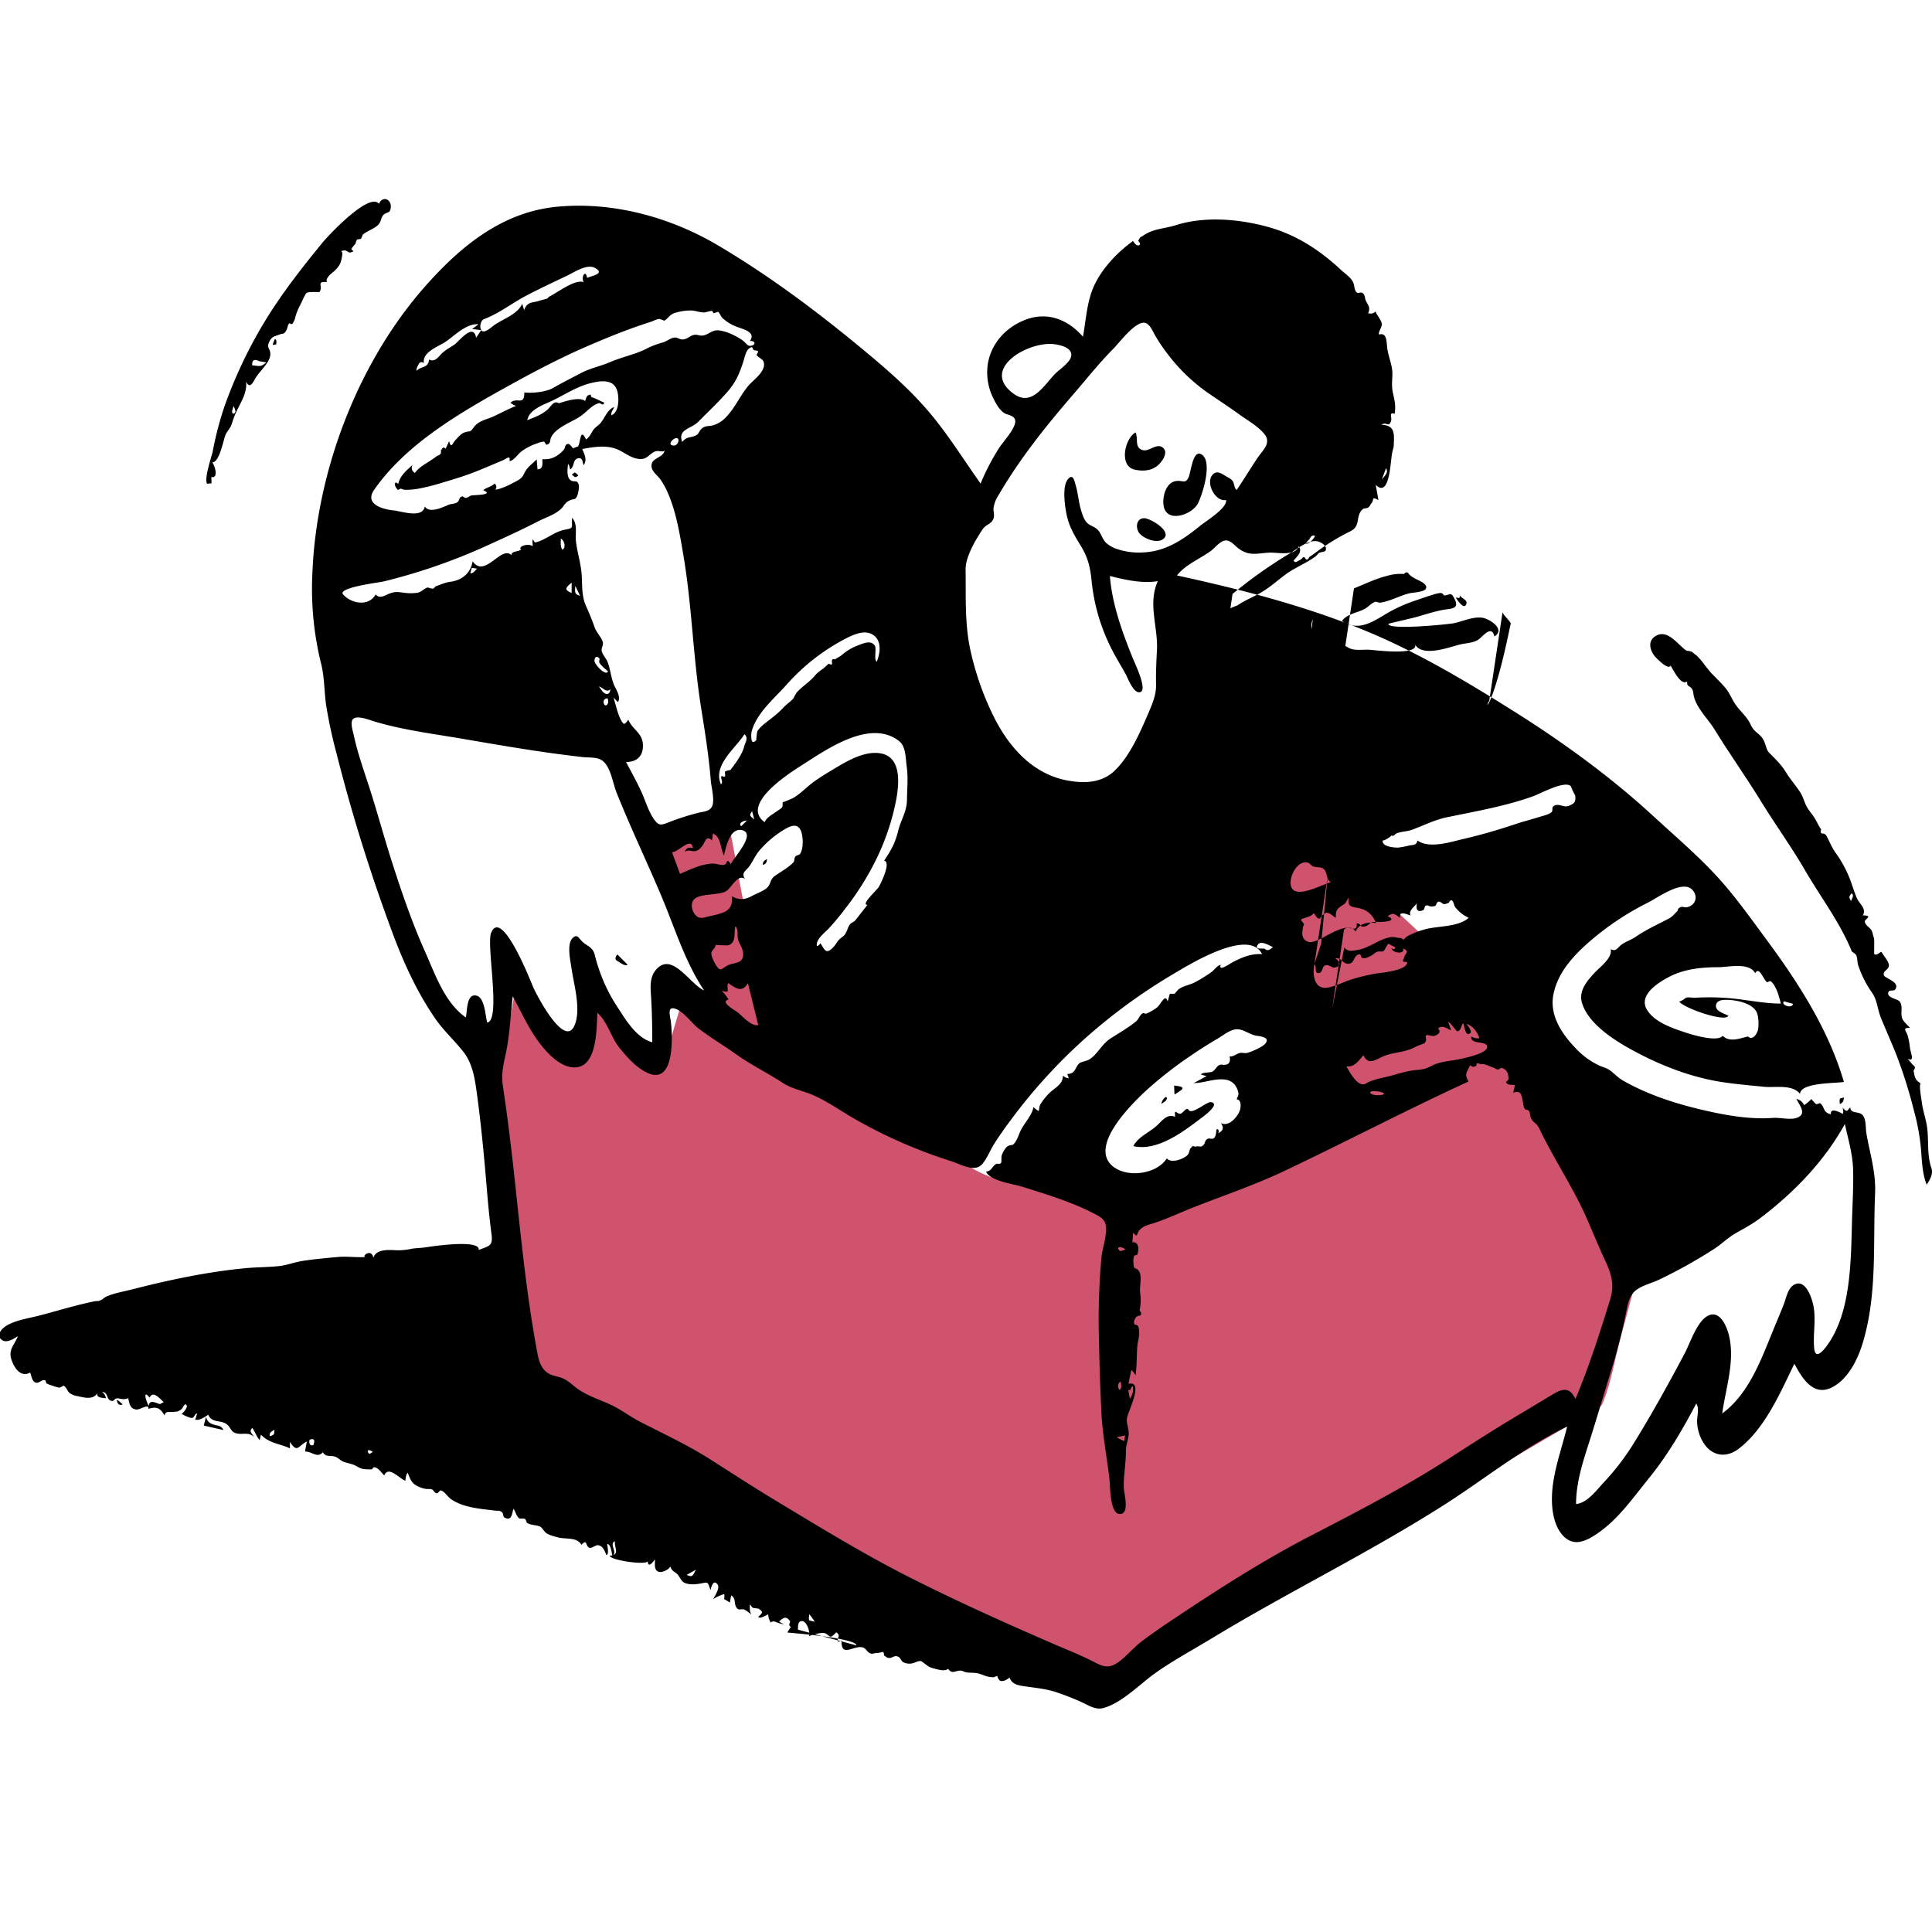 <svg id="Capa_1" data-name="Capa 1" xmlns="http://www.w3.org/2000/svg" viewBox="0 0 1000 1000"><title>Mesa de trabajo 3</title><path d="M254.48,541.56,271.57,669.7l4.6,34.5c.58,4.35,0,12.93,2.24,16.83.78,1.38,2.84,2,4.35,2.84l15.59,8.37L430.22,803l126.57,68c4.36,2.35,11.42,8.46,16.14,6.85,4.48-1.53,9.05-5.31,13.12-7.69l23.42-13.73L751.2,773.36l58.47-34.27,16-9.37c2.79-1.64,3.16-1.58,4.25-4.35,4.11-10.38,6-22.26,8.91-33l9.6-35.58c1.43-5.29.76-6-1.57-11.09l-13.81-30.33L802.38,548c-4.14-9.08-14.1-15.47-21.27-22.14L669.8,422.25l-8.49-7.9c-.46,15.83-3.59,32.83,1,48.12l22.57,75.25,10.91,36.37c.68,2.25,4.79,11.18,3.69,13.17-.6,1.09-5.8,2.2-6.93,2.63l-14.5,5.52-40.42,15.38-36.35,13.83c-4.11,1.56-8.94,4.46-13.28,4.21-3.88-.21-8.29-2.13-12-3.1l-19.81-5.1-38.92-10c-14.6-3.76-26.92-14.8-39.41-23l-64.36-42.15c-4.91-3.21-4.93-5.05-6.89-10.92L393.37,495c-2.35-7-5.24-14.12-7-21.33-2.93-11.91-4.67-24.23-7-36.27l-2.1-10.9-27,10.94c-1.3.53-7.64,2.11-8.21,3.4-.36.82,1.53,4.54,1.8,5.33l22.35,66.2,7,20.82-16.8-26.4-13.2,44.4-31.2-36-10.8,36-33.6-44.4-4,23.17c-.4,2.33-.32,9-1.87,10.87C260.54,542.32,256.86,541.56,254.48,541.56Z" fill="#cf536d"/><path d="M970.54,617.73c.48-11-2.69-20.62-4.52-31.22-.45-2.63,0-7.22-2-9.39s-6.17-.38-6.34-4c-1.88,2.2-1.69,2.66-4,.13a5.22,5.22,0,0,1,.18,3.31c-1.43-.82-6.64-3.55-6.2.19-4.28-1-3-3.63-5.48-5.67-.35-.29-1.75.74-2.29.3a15.17,15.17,0,0,1-2.3-2.54,22.58,22.58,0,0,1-3.77,3.19,5.76,5.76,0,0,0-4-3.22c1.64,3.43,5.68,7.86.13,9.81-3.31,1.16-8.73-.27-12.24,0-13,1-27.23-1.83-39.8-4.93-12.91-3.18-26-7.67-37.57-14.23-2.47-1.4-4-3-6.16-4.79s-3.58-1.95-6.07-3a38.89,38.89,0,0,1-12-8.53c-7.34-7.46-14.15-17.22-12.11-28.15s9.53-19.4,17.54-26.57a144.26,144.26,0,0,1,31.48-21.25c5.06-2.54,18-12.12,23-6.52,3.2,3.58,1.4,8.15-3,8.94-1.08.2-2.21-.52-3.3,0-1.57.72-1,1.56-1.67,2.16-1.13,1-2.32,2.65-4,3.55-5.88,3.13-11.56,5.61-17.17,9.43-2.59,1.76-5.09,2.52-7.37,4.05s-2.79,4.05-5.84,2.49c1.09,4.44-5.44,9.2-8,11.92-4,4.21-8.71,9.59-6.86,15.82,3.62,12.2,20,21.46,30.44,26.83,13.07,6.69,27.47,12,42,14.22,7.23,1.1,14.71,1.77,22,2.47,5.67.54,14.38-1.44,18.46,3.67.13-6,18.73-5.43,22.69-6.19-7.94-27.15-23.53-51.28-40.19-73.82-8.18-11.07-16.22-22.45-25.54-32.59-10.21-11.11-21.87-21-33-31.26-21.73-20-46.31-37.93-71.33-53.69s-50.8-31.2-78.14-42.41c-31.22-12.8-64.09-21.22-97-28.39,4.46-5.69,11.72-8.47,17.44-12.63,2-1.46,4.7-4.95,7.3-5.43,2.82-.52,5,2.51,7,4,5.75,4.36,9.73,2.51,16.32,2.25,3.94-.16,13.28,2,14.94-3.3,2.21,2.95-1,5.31-2.64,7.46,1.2,1.67,2.16-.06,3.34-.32l1.09-.9c.59-.85,1.11-.86,1.58,0,.71,1.06,1.42.82,2.13-.7l.58-.37a23.39,23.39,0,0,0,2.47-1.74A115.22,115.22,0,0,1,698.92,275c5.55-2.65,2.57-7.71,6.23-11.28.82-.81,2.22-.41,3.1-1.09s1-1.44,1.63-2.16c1.52-1.73-.29-3.75,3.59-1.62-.46-2.63-.93-5.25-1.4-7.88,7.61,7.38,7.58-13.85,8.62-17-.14.41.68-2.8.68-2.77.22-6.38,1.09-11-6.37-11.36,2.83-1.78,3.69,1.69,5-1.9.66-1.8-1.38-4.9,1.87-3.74.68-3.82,0-6.92-.85-10.64s-.36-6.34-.32-10.15c0-4.31-2-8.65-2.62-12.9-.51-3.33,0-8.58-4.29-7.36-.6-1,1.52-3.86,1.44-5.3-.14-2.24-2.57-4.51-3.25-6.66a3.57,3.57,0,0,1-3.82.92c1.29-2.92.08-3.9-1.16-6.41-.71-1.44-.28-3-1.79-4.07-.87-.59-2.36.41-3-.29-1.46-1.49-.92-3.46-1.93-5.42-1.26-2.46-4.14-4.34-6.13-6.18-11.16-10.38-23.28-18.31-38.13-22.36s-32.44-5.56-47.37-.84c-6,1.89-11.26,1.69-16.63,5.21-1.74,1.15-1.93.84-2.81,2.75-.21.44,1.65,1.62.51,2.35s-2.59-.82-3.22-2.15c-7.77,5.63-15.05,13.12-19.48,21.72s-4.8,18.58-6.48,27.86c-7.74-8.85-18.22-13.09-29.6-8.84-9.93,3.71-17.62,11.86-19.56,22.41a29.7,29.7,0,0,0,3,18.75c1.26,2.51,2.79,5.29,5.12,7,1.83,1.33,5,1.14,5.85,3.55,1.32,3.69-6.34,11.65-8.33,14.88a120.63,120.63,0,0,0-9.48,18.26c-9.12-12.89-17.85-27-28.23-38.84-9.78-11.21-21.45-21.27-32.9-30.75-23.75-19.67-48.45-38.15-75-53.82-24.74-14.6-54.63-22.7-83.46-19.83-28.18,2.79-49.75,20.61-67.9,41.17-34.9,39.51-56.27,95.83-58.36,148.43a161.8,161.8,0,0,0,4.48,46.73c1.85,7.29,1.58,14.47,2.67,21.86a253.85,253.85,0,0,0,5.36,24.82,892.65,892.65,0,0,0,28.77,92.29c5.77,15.64,12.76,30.93,22.21,44.73,4.36,6.37,10,11.36,14.72,17.41,4.55,5.87,5.76,13.07,6.76,20.27,2.4,17.27,4,34.61,5.44,52,.61,7.36,1.33,14.66,2.3,22,.85,6.38-1.28,6.06-6.64,8.23,1.08-5.73-24.53-1.83-27-1.44-2.63.42-5.42.43-7.49.77a35.77,35.77,0,0,1-7.25.84c-3.93-.11-11.27-1.11-12.77,3.9-1-5.81-7.84.54-2.8-.54-5.17.58-10.45-.38-15.68.11-6,.55-12.05,1.08-18,2-4.14.62-8.1,2.22-12.25,2.68-5.32.6-10.87.54-16.23,1-19.8,1.74-40.32,6.06-59.56,11-4.36,1.12-9.37,1.92-13.53,3.72-1.11.48-2.12,1.55-3.19,2-1.79.7-1.54.22-3.13.54-9.53,1.9-19.36,5-28.88,7.45-5.29,1.36-13.88,2.58-18.19,6.27-1.93,1.65-3.62,4.58-.53,6.45,2.48,1.5,6-.89,8-2.18-1.79,4.64-5.15,7-3.33,12.25,1.43,4.18,4.67,9.33,9.65,6.63.67,1.55.94,4.64,2.9,5.21,1.77.51,3.05-1.73,4.78-1.2.61.19.38,1.36.94,1.67a19.12,19.12,0,0,0,3,1.12,17.89,17.89,0,0,0,3.44,1c.62,0,2.09-1,2.08-1,1.44.22,2.2,3,3.23,3.74a9.05,9.05,0,0,0,4.12,1.64c3.48.77,8,2.09,10.26-1.47-.52,2.55,2.94,2.3,4.46,2.62a4.64,4.64,0,0,0-2-3.31c3.41.23,2,3.62,4.55,4.52,1.8.64,1.6-1,3-1.16,1.81-.24,3.19,1.08,6-.14.61,2.73.84,5.48,4.18,5.88,2,.24,6.55-3.31,6.29-.35,4.39-1.29,6.06-.42,8.35,3.45.39-2.38,2.26-1.69,4-1.83,2.73-.24,2.8,0,4.92-1.56.19-.14,1.85-4,2.59-1.58.33,1.06-1.87,3.55-2.68,4.19,1,.51,4.32,2.3,5.6,2,1.1-.29,1.1-2.17,2.43-2.27-.33,1.09-.65,2.17-1,3.25,2.58.38,4.73-1.35,6.77-2.61,1.93,4.9,7.48,2.14,10.49,5.83,1.6,2,1.67,3.44,4.71,3.95s5.82-.84,8.47,1.72c-.84-1.59-2.93-2.91-.85-4.62,1.41,2,2.14,4.41,3.76,6.28l.68-2.84c4.24,4.53,9.58,4.57,15,7.09v-3.32c3.9,5.93,4.1,2.18,8.75-.25-.32,1.75-.63,3.49-.95,5.24,3.35-.25,6.47,3.71,9.22.34,1.66,2.78,3.67,1.42,6.38,2.3,1.55.5,2.7,2,4.21,2.57,2.25.83,2.92.79,5.05,1.51,1.88.64,3,1.88,5.32,2.28a19.73,19.73,0,0,0,4.39.17c.57,0,.39-1.3,1.65-1,1.95.46,3.4,2.91,4.8,4.17,2.12-5.31,8,1.8,10.89,2.74.27-1.36.22-3,1.21-4.11,1.16,2.53,1.6,4.66,4,6.29a15.27,15.27,0,0,0,5,2c1,.22,2.85,0,3.49.27,1.08.53,1.48,1.95,2.58,2.09.64.07,1.6-1.62,2.08-1.49,2.21.6,3.43,3.29,5.66,4.74,6.64,4.31,15,4.73,22.38,5.68,1.86.23,2.13-.27,3.63.82.81.58.44,2.35,1.43,2.84,3.73,1.87,3.73-2.11,4.51-4.59,1.23,1.63,1.45,3.77,3.13,5.07a25.43,25.43,0,0,1,2.76.06,4.37,4.37,0,0,1,1,2.05c2.23,1.51,4.76,1,7.07,2.11.75.37,2.09,2.62,3,3.26,1.67,1.16,4.25,1.77,6.15,2.27,4,1.06,9.72-.34,12.1,3.83,3.16-3.38,1.93.66,4.08,1.5,1.26.5,3.16-1.49,4.57-1.29,2.52.36,3.43,3.09,4.24,5.08,1.54-.34.48-4.7.44-5.65,1.91-.23,2.34,4.81,2.67,5.91,3-1.45-1.94-6,1.31-7.42-.3,3.85,2.77,7-2.72,7.58.76,2.32,18.45,4.89,19.68,2.85.27,3.78,2.82.25,3.76-1,.1,2.21-.65,5.35,1.83,6.37,1.68.7,5.48-1.1,6.14-2.75.76,2.52,2,2.44,3.6,4,1.08,1.1,1.79,3,2.92,3.93,2.08,1.69,6,1.43,8.39,1.05,4.75-.74,4.19-1.65,5.89,3.29.38-1.87,1.58-5.79,3.67-2.88,1.33,1.85-1.5,5.94-2.32,7.56a21.41,21.41,0,0,1,5.73-2.63,5.44,5.44,0,0,1-.08,2.6c.06-.12,2.28,1.37,3.11,1.78-.2-.1.65-3.81.62-3.69,2.94,1.81.9,5.27,3.5,7.06.67.46,2.24-.08,3.05.2,1.42.49,2.64,1.81,3.89,2.59-1-1.35-.85-3.6-.79-5.15.64.35,1.1,1.67,1.74,1.77l2.76.37c2.63,1.84,2.09,2.07-.17,4.28.81,1.27,4.18-.93,5.09-1.3.19.5.24,2.3.6,2.62l.65,1.6a2.61,2.61,0,0,1,2.17-.51c.48.17,4.29,1.72,4.54,1.19a6.85,6.85,0,0,1-2.26-1.24c2.2-2,3.64-3,5.67-.17.25.36-.63,1.65-.37,2.12,1,1.74,2.95,3.13,4.3,4.55.56-2-.74-6.87,2.36-6.69,2.48.14,4.36,6.14,3.5,8,1-1.07,6.86-2.14,8-1.81,3.14.95,2.26,3.85,6.11-.4,2.64,1.82.32,2.51.79,4.72a2.34,2.34,0,0,0,2-.51c-.47,9.4,6.47,2.21,11,3.65,1.77.56,2.22,2.57,4.12,3.16,1,.31,2.12-.42,3.1-.25.78-.11,1.56-.25,2.33-.41q1.47-.74,1.38,1.65c1.57.81,1,1.13,2.82,1.29,1.18.1,2.27-1.13,3.62-.92,2.33.36,2,2.15,3.5,3.08a6.85,6.85,0,0,0,4.5.65c.83-.08,3.19-1.16,3.47-1.17,1.76,0,.81-.39,2.92,1.12,1.65,1.18,2.34,1.94,4.35,2.48,2.32.62,6.43,2,8,.31,2.11,3.15,3.76.84,6.53,1,1.42.11,1.65.66,2.91.89,2,.35,4.61,0,6.79.74,3.44,1.11,3.82,1.66,7.34,1.81l1.9-.74a4.23,4.23,0,0,0,1.49,2.59c2,.41,3.26-.58,4.88-1.67,1.2,3.76,5.12,4.09,8.47,4.58,5.41.8,10.58,1.24,15.79,3,4.4,1.5,8.82,3.19,13,5.11,3.73,1.69,7.25,4.22,11.46,3,9.56-2.69,18.82-12.49,26.81-18.13,9.47-6.67,19.68-12.16,29.57-18.16,39.39-23.87,81-44.07,119.84-68.83,21.2-13.52,40.87-29.59,63.64-40.52-3.24,13.39-8.76,27-7.76,41,.4,5.65,2.07,12.33,6.45,16.27,5.42,4.88,11.45,1.78,16.63-1.71,11.11-7.47,18.51-18.36,26.82-28.59,9.83-12.1,17.46-25.1,24.68-38.9,1.72,2.43.41,6.5.43,9.19a21.64,21.64,0,0,0,2.56,9.81c4.11,7.91,11.93,9.83,19,4.41,13.61-10.43,21.51-29,28.8-44,4.15,7.73,10.06,17.47,20,11.95,8.24-4.56,13.08-14.75,15.6-23.38C971.74,669.2,969.41,643.55,970.54,617.73Zm-47.17-99.46,4.68,1.32C927.63,522.33,921.47,520.16,923.37,518.27Zm-33.88-17.65c5.09,0,15.93-2.69,19,3.13,2-4,4.34,3.46,6.11,4.65.19.13,1.46-.84,2-.48a8.49,8.49,0,0,1,2.17,2.88c1.54,2.63,2.2,5.75,3,8.65-8.89,0-18-2.07-26.89-2.82a124.61,124.61,0,0,0-17.39-.2c-1.16.06-3.46-.32-4.45-.1s-2.84,2.28-3.95,1.95c1.73,3.24,23.84,11.08,25.53,7.5-2-1.21-6.44-2.14-6.44-5.07,0-3.27,4.17-3.27,6.37-3.17,4.83.21,12.91,1.82,14.89,6.83.84,2.15,1.1,7.57.17,9.65-.6,1.34-1.62,3-3.23,3.22-.66.11-1.61-.77-1.71-.75-3.32.71-9.44,3.36-13-.38-2.6,3.37-15.14-.32-19-1.59-6.72-2.22-16-5.27-20-11.54-5-7.63,5.14-14.08,10.94-17.19C871.57,501.55,880.63,500.62,889.49,500.62ZM717.42,242.3c1.41,2.65-.71,3.77-2.23,6C716.08,245.9,716.69,244.25,717.42,242.3ZM677.83,279q1.18-2.5,2.79-1.59C678.94,281.3,673.24,283.42,677.83,279Zm-595,447.75c-2.29-.5-5.34-2.74-5.87,1-.38-.87-2.33-5-1.49-5.91.43-.5,2.09,1.8,1.92,1.57,2-4,5.45.84,7.38,2.28Zm56.81,16.65c-.43-2,1.07-2.48,2.43-3.39C141.91,742.67,141.91,742.67,139.62,743.38ZM162.2,748c-1.66.43-2.32-.5-2-2.77Q163.67,743.88,162.2,748Zm29.24,4.48c-1.22,0-2.16-3.43,1.54-1ZM793.52,412.15c3.74-1.34,16.33-8.33,19.54-5.22a32.66,32.66,0,0,0,2.28,4.8c.23,2.85.16,4-3.35,5.36-2.51,1-4.69-1.1-7-.28-2.48.91-.75,2.51-2,3.63s-4.1,1.76-5.84,2.3c-4.27,1.32-8.56,2.42-12.8,3.84-8.64,2.88-17.78,5.57-26.65,7.61-6.63,1.52-17.88,5.31-24,.84-.59,2.54-2,2.19-4.08,2.57a55.41,55.41,0,0,1-5.86,1.11c-2.35.07-8.88-.54-8-3.84-.25.91,5.07-2.2,4.15-2.39,2.26.48,1.53-.66,3.38-1.3,2.43-.82,4.95-.78,7.43-1.66,6.23-2.2,11.45-5.07,18-6.45C763.83,419.91,779,417.36,793.52,412.15ZM707,560.83c-4.08,2.51-8.63-6.33-10.13-8.88,4.27.55,6.36-3,8.87-5.74,2.4,5.25,6,2.47,9.85.72,4.51-2.06,9.45-2.08,14.07-3.73,1.44-.52,2.77-1.29,4.17-1.88,1.14-.43,2.27-.86,3.39-1.31a2.59,2.59,0,0,0,.85-2.65c-.38-.89-.12-1.45.77-1.68a13.4,13.4,0,0,0,3.26.55c1.78-.35,4.34-2,2.19-3.84,2.3-2.09,4.61,0,6.82.91l-1.57-4.51c1.09.47,4.36,5,4.69,5,2.11-.15,1.89-3,3.1-4.13.7.87.9,7.3,3.66,5.13,1.17-.92-1.36-4.08-2-4.8,3.15.71,5.9,4.47,6.75,7.38a5.82,5.82,0,0,1-4.14-.9c-.82,4.06,6.7,2.42,7.92,4.54,2.38,4.15-13.12,7-15.14,7.42-4,.77-8.81,1.06-12.52,2.85-3.55,1.72-4.39,2.21-8.54,2.53-4.73.36-9.35,1.93-13.93,3.14C715.43,558,710.52,558.66,707,560.83Zm8.73,5.77c-1,.39-6.42.61-6.46-1.17C709.24,563.86,718.77,565.44,715.73,566.6Zm-42.25-90.76c1.95-1,5.11-1.18,6.44-3.19.66.46,1.91,3.24,3.1,2.81.55-.2,1.12-1.7,1.08-1.7,1.06,0,1.27-1.46,2.89-1.3s3.14,1.93,4.46,2.59c-.22-4.42.91-4.84,4.49-7.21.79-.51,1.45-2.46,2.17-3.25-.69,4.64,1.06,4.67,4.76,5.36,4.65.88,7.54,3.37,9.4,7.86-4-.77-9.06.16-10.62,4.41-3.16-5.77-14.64,2.19-18.36,3.82-2.75,1.21-6,2.84-8.27,0-1.63-2-.69-4.38-.66-6.14,0-.56.58-.59.53-1.42C674.82,477.45,673.45,477,673.48,475.84Zm-5.24-17.07c-1.32-4.39,2.92-13.46,8.45-12.33,1.36.28,1.69,1.4,2.75,1.9,1.47.7,3.86.33,5.14,1.06,2.85,1.61,1.41,5.74,4.28,7.23C684.34,457.73,670.34,465.76,668.24,458.77Zm19-5.5-3.41,35.1-3.49,10.71c1.38,1.17-.28,5,2.4,4.56,1.9-.29,1.52-3.24,3-3.87,2-.82,3.15,1.13,5,1,3.44-.34,3.24-3.34.34-4.66,3-.79,4,2.77,6.65,2.74,3.52,0,2.68-4.18,5.66-4.87,1.3-.29.87,1.6,1.71,1.84,1.68.47,2.84-.34,4.33-1,1.33-.64,2.28-1.87,3.73-2.29.66-.19,2.34.16,2.83-.19,1-.72,1.85-3.49,2.81-3.86a20.62,20.62,0,0,0,3.41,1.81c-.27,1.17-.92,1.31-1.92.41,0,2.65,7.35,3.48,5.84.2,4,1.65,1,2.5.62,4.8-.16.92-.69.9-.54,1.87.08.45,2.16.06,2.14.68-.18,4-12.77,5.16-15.15,5.51a92.15,92.15,0,0,0-14.37,3.43c-3.54,1.11-9.65,4.3-13.42,4.1C680,510.91,679.3,503.83,680.36,499.08Zm8.37,28.17c1.78-3.54,7.17,2.48,6.6-3.55,2.93.26,1.1,2.49,4.61,1.51,1.32-.37,2.21-1.83,3.81-2.16.43-.09,2.27.05,2.91,0,2.11-.07,10.39-.3,4.69-3.07,3.19-2.11,3.58-1,6.46.89-.74-4,3.49-1.73,5.46-1.23-1.4-2.27,2.08-4.7,3.22-6.23-.41,2.37-.19,5,3.23,3.5.86-.37.67-2.05,1.34-2.32,1.25-.5,1.94.41,2.38.36a6.68,6.68,0,0,0,2.29-.15c1.19-.45.62-2.06,2.13-2.3,1-.15,1.71,1.3,2.92,1.31.62,0,1.65-.62,2.12-.59.08,0,.67-1.41,1.4-1.45,1.05-.05,1.49,2.79,1.87,3.34a18.14,18.14,0,0,0,7.16,5.74c-5.14,4.72-15.51,4.22-22,5.8a45.63,45.63,0,0,0-9.69,3.71,8,8,0,0,0-2,1.85l-1.36-.9c-1.75.1-3.41-.76-5.39-.43-6.11,1-10.89,5.6-17.09,6.62-2.79.46-5.08,1.1-6.89-1.32C687.33,534.1,687.6,529.5,688.73,527.25Zm82.11-164.58c.42,1.8,5.29,5.64,4.08,6.52C773,366.59,767.7,367.77,770.84,362.67Zm-22.35-7.32.43-1.5c0,1.53,3.68,2.19,3.26,4.18-.94,4.4-5.16-2.22-5.53-2.94Zm-54.56-5c5.61-2.23,11.08-4.94,17-6.44a24.92,24.92,0,0,1,9-1,1.33,1.33,0,0,1,2-.6,6.66,6.66,0,0,0,2.65,2.37c1.67,1.28,7.82,3,6.59,5.79-.81,1.88-7,2-8.67,2.46-5.1,1.27-9.86,4.13-15.12,4.83a8.59,8.59,0,0,1-2.12-.53c-2.05.45-3.75,2.58-5.52,3.6-3.79,2.19-9.24,2.56-12,6.35,8.82,6,16.47.05,24.22-4.46a80,80,0,0,1,14.71-6.39c2.65-.91,5.32-1.85,8-2.64a17.81,17.81,0,0,1,3.43-.88,1.94,1.94,0,0,1,2.35,1.2c3.25-.11,3.53-2.15,5.48,1.65,2.76,5.36-1.46,5.09-5.43,5.75-5.49.91-11.09,3-16.51,4.33-1.24.31-12.2,2.85-12.22,2.94-.49,3.46,31,.26,33.66-.26,4.76-.92,9.87-3.52,14.8-2.89,3.79.48,12.42,6,6.38,9.73-1.19-5.7-5.27-1-7.41.93-2.83,2.56-6.9,2.31-10.8,3.31-5.32,1.37-19,6.5-22.74,0,1.2,5.73-20.54,2.82-23.53,2.63s-6.67.43-9.48-.4c-1.84-.54-2.86-1.73-4.59-2a3.21,3.21,0,0,1-1.52.93,9.47,9.47,0,0,1-2.37-1.69c-5.82-2.68-14.83-4.15-11.59-12.67C675.64,358.28,686.54,353.33,693.93,350.38Zm-62.85,2.89a243.68,243.68,0,0,1,29.82-21.11c3.75-2.24,9.05-6.76,13.71-6.2,1.95.24,6,2.48,4.52,5-.27.46-2.45.65-3.12,1s-1.36,1.43-2.07,1.94c-4.89,3.6-10.77,5.8-15.69,9.48-4,3-7.8,6.4-12.15,9-4.16,2.49-8.52,4.06-12.48,6.81.08-.05-5.15,1.83-4.12,2.17C624.91,359.77,629.76,354.35,631.08,353.27Zm36.15,81.12c0,2.46-4.48,1.85-5.42,1-1.54-1.37-1.6-5.48-2.17-7.35C662.25,428.71,667.23,431.11,667.23,434.39ZM632.61,551.08c-2.67-.34-3.08,2.48-5.07,3.58-1.29.7-5.2.17-5.93,1.53l2.89.83-6.63,3.58c5.32,0,10.85-2.54,16.13-1.8a7.35,7.35,0,0,1,5.27,2.89,9.36,9.36,0,0,1,1.73,4.22c.15,1.46-1,2.47-.79,3.16,2.38.07,2.1,4,1.57,5.56-1.16,3.45-5.76,8.85-9.88,6.66,1.72,2.45,1.28,3.85-1.27,5.27.23-.81.4-2.23-.9-2.09-.34,1.36-.21,3.51-1.31,4.53s-2.35-.19-3.54.55c-1.4.89-1,2.27-2.08,3.23-1.47,1.26-1.67.36-3.42.61-2.65.38-1-1.27-3.08.87-.73.74-.61,2.67-1.8,3.75-2.28,2.08-8.37,4.24-10.56,1.58-5.25,8.33-21,10.33-28.35,3.75-11.7-10.49,10.12-31.82,17.32-38.58a204.64,204.64,0,0,1,23.38-18.31c4.61-3.21,9.35-6.13,14.19-9,3-1.77,6.73-5,10.39-4.69,3.29.28,6.1,2.83,9.56,3.34,2.51.36,7.37,1,4.21,4.36-1.47,1.59-7.28,4.15-9.25,4.54-1.16.23-2.39-.21-3.54,0-1.94.4-3.28,2-5.4,1.83C637.12,550,635.9,551.5,632.61,551.08Zm-48.7,168.34c1.9.71,1-1.57,2.4-1.89a7.84,7.84,0,0,1-1.48,6.36C584.7,723.43,584,719.45,583.91,719.42Zm-1.57,23.52c-.16,1-.32,2-.49,3L578,744Zm-2.25-27.89c.2,1.85.76,3.08-.56,4.43C578.42,718.1,578.27,716.17,580.09,715.05Zm.16-67.52c-1.53.19-3.14-4,2.4-.86Zm74.42-156.4c-.61-.55-5.62.8-3.64-2.16,1.65-2.46,6.22.63,7.87,1.26C657.54,491.17,656.35,492.64,654.67,491.13Zm-130-287.32c-17.87-12.93,8.1-27.61,21.32-25.61,3.1.46,8.8,1.75,8.51,5.79-.24,3.31-5.75,7-7.87,9C540.58,198.85,534.43,210.88,524.66,203.81Zm-24.87,91c-.12-6.57,5.23-15.54,8.84-20.89,1.77-2.63,4.59-2.52,5.63-5.61.59-1.78-.19-3.65,0-5.44a15.68,15.68,0,0,1,2.5-6.44C527.68,237.62,541,221,555.12,204.6c7-8.08,13.6-16.47,21.12-24.06,3.15-3.18,11.6-14.57,16.43-13.43,2.56.6,4.05,4.51,5.21,6.5a88.56,88.56,0,0,0,6.33,9.42,93.29,93.29,0,0,0,21.55,20.7c5.21,3.54,10.48,7,15.58,10.7,4.19,3.06,10.54,6.55,13.53,10.84s-1.4,7.93-3.81,11.5c-3.74,5.54-7.18,11.28-10.93,16.82-1.49-1.07-1.11-3.25-2.13-4.63-.91-1.21-2.19-1.71-3.44-2.46-2.4-1.44-4.76-3.2-6.93-.79-3.79,4.22,1.42,14.19,7,13.1.66,4.16-10.57,11-13.39,13.31-8.64,7-17.55,13.15-29,13.78a35.73,35.73,0,0,1-13.82-1.64,16,16,0,0,1-6-3.37c-1.93-1.93-2.42-4.8-4.29-6.72-1.63-1.66-3.85-1.91-5.48-3.58s-2.42-4.3-3.08-6.46c-1.29-4.22-1.54-8.66-2.78-12.89-.74-2.55-1.35-6-3.78-3.5-3.53,3.55-1.76,14.71-.86,19,1.3,6.07,4.33,11,7.5,16.18,3.44,5.67,4.71,10.92,5.33,17.47a99.7,99.7,0,0,0,10.15,35.07c2.31,4.65,5.07,9,7.56,13.56,1.16,2.12,3.77,9.34,6.93,9.31,5.05-.07-2.15-14.8-3.14-17.27-5.54-13.7-10.83-28.1-12-42.93,7.93,2,16.58,4,24.8,2.68-5.31,11.86.23,23.67-.45,35.88-.33,6.12-.58,11.77-.45,17.87.11,5.35-2.31,10.7-4.4,15.54-4.15,9.62-9.37,21.47-17.08,28.84-6.44,6.15-15.06,6.63-23.48,5.21-19.15-3.22-31.73-17.94-39.77-34.66a149.72,149.72,0,0,1-11.56-33.87C499.29,322.08,500,308.48,499.79,294.79Zm-34.5,88.73c3.74,2.89,3.37,9,4,13.1.83,5.82.23,11.47.14,17.4-.09,6.22-3.15,10.27-4.58,16.1-1.6,6.49-3.66,9.92-7.24,15.37,3.88.61-1.9,12.2-2.85,13.71s-9.38,9.14-5.8,9.14c-2,2.6-4.12,5.27-6.09,7.8-.77,1-2.13,1.38-2.74,2.09-1.24,1.43-1.31,2.7-2.2,4.37-1.35,2.53-1.8,1.86-3.57,3.69-1.23,1.27-2,2.94-3.24,4.16-3.87,3.92-4.37.71-6.54-2.31a2.41,2.41,0,0,1-1.77,1.52c-.68-3.41,4-6.86,6-8.93a135.44,135.44,0,0,0,9-10.86,144.54,144.54,0,0,0,15.9-25.49,123.09,123.09,0,0,0,10.18-30.61c1.45-8,2.84-21.77-7.88-23.81-7.79-1.49-16.39,3.25-22.81,7.08-3.92,2.34-7.86,4.66-11.59,7.29-4,2.85-7.54,6.88-11.94,9.16,2.41-1.25-5.53,2.52-4.31,1.46-.57.49-.08,2-.46,2.69-.48.88-2.19,1.76-2.95,2.33-2,1.52-5.24,3.07-6.16,5.57-12.78-9.13,12.65-25.32,19.17-29.45C427.82,387.91,450.32,371.93,465.29,383.52Zm-54.91,63.11c-3,2.84-6,4.43-9.23,6.66-2.86,2-1.87,4.21-4.34,6.39-1.65,1.46-5.49,2.93-7.52,4-3.61,2-6.84,2.35-10.56.14,1,8.14-4.56,8.78-11.5,10.39-3.31.77-5.27,1.94-7.65-1.09-1.63-2.07-2.27-5.83-.24-7.72,3.23-3,11.82-2,16-3.87,3.14-1.44,6.35-9.54,10.22-6.6-2-3.18.33-4,2.07-6.31,1.9-2.49,3.07-5.4,5-7.87a51,51,0,0,1,14.81-12.25c4.68-2.49,7.14-.73,7.84,4.5.35,2.63.34,6.55-1.13,8.88-.47.75-2,.75-2.49,1.45C410.84,444.59,411.59,445.48,410.38,446.63Zm-35.09,68.1-1.72-1.93c5.12,1.57,2.1-.79,3.28-4,3.93,2.62,7.14,5.31,10.25.07q2.7,10.85,5.38,21.68c-3.61.85-8.27-4.73-10.75-6.64-1.43-1.11-9.37-5.38-4.6-6.62Zm-5-25.65s6.21.36,6.76.15c4.26-1.55,2.68-6.38,3.55-9.79,1.76,1.61.83,4.56,1.37,6.64.64,2.46,2.47,4.55,2.64,7.17.39,5.93-4.47,4.61-8.16,6.53-3.15,1.64-3.5,3.7-6.16-.72-.72-1.19-2.27-4.31-2.11-5.83S370.72,490.45,370.28,489.08ZM356.8,440.22c3.18.82,4.84.31,7-2.82,1.29-1.87,1.76-5.2,4.71-2.39.18-1.2.35-2.41.52-3.61,4.22,1.73,3.87,8,5.71,11.44.89-3.92,3-14.86,9.52-13.11,7.3,2-4.85,14.53-6,17.6-2.48-3.85-1.5-.27-3.39.27-1.63.47-4.17-.72-6.14-.62-6,.33-11.27,3-16.76,5.32q-2.09-5.62-4.16-11.23c3.23.25,9.9-8.35,10.85-2.1-2.4-.42-3.07-.31-4.24,1.87A5.64,5.64,0,0,1,356.8,440.22Zm28.35-53.75c-1,4.08-4.7,9-7.24,12.24.28-.36-2.16.36-2.44.52-.91.52,1.26,3.91-1.87,2.4-1.12.63,1.07,3.19-.44,4.33-4.36-9.94,7.55-18.55,12.17-25.93C387.58,382.1,385.71,384.18,385.15,386.47Zm1.33,38.36c-.94.95-1.9,1.9-2.85,2.84C381.52,425.44,386.87,424.44,386.48,424.83Zm2.79-5c.4,1.51.73,2.77,1.14,4.31C387.84,422.05,387.84,422.05,389.27,419.86ZM407,354.54a106.35,106.35,0,0,1,30.89-24.1c4.14-2.08,10-4.8,14.33-1.61s3.31,9.39,1.61,13.64c-1.63-.64-.09-6.62-.94-8.09-1.84-3.22-5.81-1.51-8.51-.43a26.62,26.62,0,0,0-8.5,4.95c-1,.93-3,1.77-3.62,2.41-1-.41-1.55-.11-1.73.89a2.44,2.44,0,0,1-.07,1.8c-.14.19-1.42-.58-1.6-.43-.82.71-1.6,1.54-2.41,2.2-1.63,1.32-3,1.94-4.52,3.78-2.9,3.55-6.73,5.64-9.64,9a22.65,22.65,0,0,0-1.6,2.9c-1.47,1.72-3.65,3.08-5.32,4.9-2.87,3.14-5.93,5.25-9.25,7.95a16.77,16.77,0,0,0-4,4c-.43.73-.67,4.77-.69,4.78-3.25,3.56-2.62-3.59-2.37-4.49C391.67,369,400.59,361.72,407,354.54ZM390.85,181.39c3.28.22.11,1.75,1,2.76-.1-.11,2,1.66,1.7,1.18.37.65,1.25.63,1.7,2,1.56,4.58-5.23,9.31-7.52,11.91-4.45,5.06-7,11.46-11.65,16.36a15.11,15.11,0,0,1-7.09,4.56c-2,.57-4.18,0-6,1.91-1.51,1.57-1.17,2.47-2.83,3.3-2.93,1.48-4.22.19-7.07,3.37-2.45-6.66,4.6-6.65,8.27-10.38,5.08-5.14,10.64-10.33,15.39-15.83,4.23-4.89,5.92-9.17,7.93-15.11.63-1.87,1.32-5.89,3.07-7.06C390.44,178.49,388.81,181.26,390.85,181.39Zm-140.4-16.18c7.79-2.92,14.56-8.31,21.89-12.16,7-3.68,14.16-7,21.28-10.41,3.61-1.74,10.23-6.24,14.36-3.95,5.57,3.1-2.1,4.1-4.09,5.17-.74-4.77-3.32-.45-1.78,2.21-4.25-1.84-13.53,5.35-17.58,7.33-.92.45-.51.7-1.55,1.23-.26.13-2.92.74-3.68,1-3.82,1.28-6.34.27-8,4.88-.35-1.09-.69-2.18-1-3.26-2.39,5.37-9.66,7.72-14.3,10.89-1.2.82-4.62,4-6.14,3.34C247.73,170.55,248.58,165.91,250.45,165.21Zm-33.4,22.7a1.58,1.58,0,0,1,2.37.15c-1.1-5.81,7.4-8.63,11.11-11.09,4.92-3.28,10.71-9.63,17.15-9.13l-3.29,2.44,4.7.61-2.66,3.89c-1.44-8-9,2.09-11.16,3.55s-4.39,2.58-6.34,4.38-3.68,5-6.88,3.38c-.29,4.55-4,3.32-6.48,5.84C215.47,190.35,216.37,189.23,217.05,187.91Zm-23.41,65.64c16.41-23.67,44.48-39.94,69.19-53.63,13.49-7.48,27.26-14.73,41.42-20.84,7.05-3.05,14.17-6,21.36-8.64,3.84-1.43,7.73-2.72,11.62-4,1.08-.36,3-1.46,4.16-1.35-.2,0,2.79.8,2.21,1,1.92-.84,2.84-3,5.11-3.9a27.29,27.29,0,0,1,8.52-1.48c2.41-.08,4.5.92,6.8,1,1.51.06,2.79-.66,4.27-.77.76-.05.69,1.08,1.15,1.15.2,0,2.21-.73,2.23-.72.74.48,1.39,2.32,2.05,3A21.15,21.15,0,0,0,381,169c3.09,1.32,10.62,2.65,7.13,7.53,2.48-.36,3.63,1.88.53,2.45-1.68.31-2.4-1.23-3.65-2.28-2.89-2.43-9.9-5.88-14.05-5.72-2.34.09-4.15,1.86-6.31,2.51s-3.17-.35-5-.2c-2.18.18-3.58,2-5.66,2.35s-3-1-4.76-.92c-2.06.11-4.06,1.9-6,2.5a44.62,44.62,0,0,0-8.5,3.2c-5.93,3.08-12.55,4.25-18.67,6.9-4.88,2.12-10.42,3.23-14.94,5.57-5,2.61-10.08,5.2-15,8-3.56,2-10.79,2.75-14.71,2.23-.06,7.22-3.61,2.16-7.19,5.32a8.13,8.13,0,0,0,2.88,1.65c-3.88,1.55-7.47,3.48-11.23,5.26s-8,2.25-10.59,5.73c-2.35,3.22-1.55,1.56-5.06,2.83-1.61.58-3,2.35-4.18,3.54-2,2-2.43,5.14-3.57.94-.33.51-1.64,3.77-1.9,3.85-1.42-1.51-1.63.28-2.43.93.42,1.39-.18,2.31-1.79,2.74-.83.61-1.66,1.21-2.5,1.79-3,2.11-6.91,3.92-9.06,7.07a2.89,2.89,0,0,1-1.2-4.19c-3,2.79-6.62,5.65-7.44,9.93a3.37,3.37,0,0,0-1.31-.78c-1.23.83.37,3.29,1.15,3.85,3.39-1.32-.85-.84,1.43-.63.65.06,1.32.55,2,.56a37.36,37.36,0,0,0,6.16-.4,100.92,100.92,0,0,0,13.56-3.35c4.84-1.44,9.69-2.87,14.42-4.64,3.9-1.45,7.74-3.08,11.57-4.69l4.6-1.94c2.91-1.22,4.45-3.22,4,.21,2.32-.39,4.33-3.67,6.11-5a28.29,28.29,0,0,1,8.29-4.24,10.63,10.63,0,0,1,3.33-.89c.61,0,1,1.72,1.36,1.63,2.66-.65,1.45-2.12,2.65-4.25,2.62-4.65,9.67-7.22,14-9.86,2.75-1.68,4.7-3.93,7.24-5.79a9.78,9.78,0,0,1,3.29-1.62c1-.28,2.13,1.91,2.74-.29-2.21-.91-4-2-6.17-2.68-1.51-.47.3-2.08-2.09-1.12-1,.38-1.29,2.24-1.64,3-2.67-2.39-10.18.08-13.35,1.08-.22.07-1.2-.45-1.66-.41-1.83.12-3.1,2.58-4.3,3.64-3.2,2.82-6.68,4-10.62,5.61,1.05-5.73,8.76-8.08,13.26-10.28,6.58-3.2,12.7-7.3,19.9-9,4.8-1.15,11.15-2.07,13.22,3.5,1.24,3.35,1.4,11.65-2.8,13.19-.44-1.56,1-2.89,1.4-4.25-4.17,1.6-4.86,6.61-8,9.23-1.78,1.47-2.42,1.94-3.28,3.36s-1.27,2.73-3.27,4.23c-3.28-7-2.72,2.58-4.39,3.77.67-.48-2.7.93-2.3.78-.16.06-1.63-2.33-2.58-2.28-1.74.09-1.41,2-2.24,3-2.84,3.26-6.5,5.39-11.07,4.88-.1,2.32.61,5.08-2.55,5.3l-.42-5.14c-1.72,1.74-4,3.4-5.39,5.41-1.59,2.3-1.42,3.71-4.07,5.24s-8.65,4.75-11.94,5a2.08,2.08,0,0,0-.43-3.13c-1.65,1.71-4.1,1.87-5.86,3.42,6.12,2.55-4.69,2.42-6.07,2.71-.92.19-1.72,1-2.65,1.22-1.23.25-1.39-1.05-2.46-.64-1.55.6-.92,2.3-2.55,3.16-1.16.61-3.15.6-4.47,1.19-3.14,1.39-9.83,4.47-12,.73-1.08,6.42-12.07,2.51-16.14,2.08C198.18,263.63,188.47,261,193.64,253.55Zm154.84-22.94c-2.8-.33-.86-2.74.44-3.46C352.43,225.19,351.5,231,348.48,230.61ZM177.65,307.76c-3.33-3.64,18.41-6.2,21-6.82a302.11,302.11,0,0,0,54.81-19.17c8.49-3.85,16.94-7.74,25.23-12,3.58-1.84,8.49-3.4,11.48-6.16,2.14-2,2.05-3.47,4.83-4.64,2.35-1,2.47-.06,3.55-1.86.65-1.08,1.38-5,1-6.21-1-3.19-2.56-.6-4.7-2.8-1.55-1.59-1.17-6.11-.75-8a6.49,6.49,0,0,1,.94,2.9c2.33-1.14,1.39-5.09,3.94-5.73s2.4,1.41,3.1,3.55c2-3,.4-5.52-.69-8.42,5.57-1,11.57-2.06,17.09-.21,4,1.35,7.42,4.64,11.64,5.28s4.93-1.34,8-3.33c2.47-1.61,4.59.29,5.87-.93-.79,4.12-7.54,3.55-6.7,8.7.37,2.31,3.21,4.39,4.5,6.19a40,40,0,0,1,4,7.31c4.29,9.91,6.13,21.41,7.93,32,4.45,26.16,5,52.84,9.19,79.08,2,12.5,4,25,5,37.63.26,3.16,2.19,10.31.61,13.35-1.33,2.56-4.3,2.57-6.9,3.19a124.19,124.19,0,0,0-14.77,4.68c-4.38,1.63-5.66,2.64-8.47-1.49s-4.07-8.74-6-13.11c-2.48-5.57-5.48-10.95-8.35-16.33,5.65,0,8.9-3.05,8.75-8.79-.17-6.35-5.39-7.86-7.55-13.09-2.1,2.73-2.27,2.8-3.77.22-1.71-3-2.86-8.37-3.9-11.72.74.8,1.49,1.6,2.24,2.39,1.88-2.59-1.07-6.68-2.06-9.13-1.52-3.77-1.79-7.85-3.24-11.61-.79-2-2.61-3.67-3.06-5.81-.3-1.44.9-2.8.62-4.26-.5-2.53-3.37-5.25-4.26-7.83-1.37-4-2.86-7.45-4.56-11.32-2.3-5.23-1.77-10.71-2.19-16.28-.44-5.77-2.28-11.29-2.94-17-.45-4,1-9-2-12.15-.35,5.29,1.16,5.21-3.8,6.16-5.65,1.08-9.75,5.29-15.1,6.54-1.1.26-1.9-4.55-1.47,2-2.56-1.9-8,.45-6,1.58-1.55,1.65-4.6.51-5.11,3-5.26-5.12-13.69,12.28-20,3.21-1,6.15-5.48,9.78-11.46,10.6-3,.41-4.86,1.41-7.53,2.31-.54.18-.74,1-1.38,1.17-1,.32-2.42-.65-3.12-.46-1.44.38-3,2.27-5,2.65a24.55,24.55,0,0,1-7.11,0c-2.88-.34-4.15-.68-7,.27-2.54.85-5.25,3.24-7.6.64C190.81,314.07,182,312.51,177.65,307.76Zm134.1,50c-.59-.79-1.17-1.6-1.74-2.42,2.08.42,3.73,3.44,5.91,1.43C315.66,359.81,313.48,359.9,311.75,357.73Zm3,6.07c-1.54,3.85-4.28-2.21-.26-2.38A5.36,5.36,0,0,1,314.74,363.8Zm-.06-16.31c-1.06,2.71-7.21-3.75-7-5.68s1.16-2.39,2.46-1.2c.43.39-.21,1.81.07,2.3C311.22,344.69,313.22,346.15,314.68,347.49Zm-14.46-39.16c-2.51-.69-2.81-1.24-2.45-5.1Zm-4.35-6.72v5.29C292.29,305.34,292.22,304.54,295.87,301.61ZM292,283.66l-.85.93c-1.29-1.62-.84-4-.84-5.85A4.36,4.36,0,0,1,292,283.66Zm-47.8,10.26,2.71.41c-.73.64-2.24,2.89-3.48,2.3Zm10,188.9c-2.57,6.3,5.26,45.2-2,46.47-1.05-3.41-1.18-12.81-5.5-13.93-5.37-1.4-4.84,8.28-5.58,11.27-11-7.66-15.91-22.47-21.18-34.2-6.71-15-12-30.52-17-46.1-4.31-13.33-7.88-26.89-12.24-40.19-2.73-8.35-5.68-16.73-7.52-25.34-.4-1.87-2-6.62-.64-8.39,1.94-2.59,8.94.37,11.19,1,14.62,4.4,29.79,6.29,44.81,8.85,16.69,2.84,33.34,5.77,50.13,8q6.3.83,12.6,1.58c2.72.33,6.84,0,9.43,1.22,5.24,2.47,6.35,11.93,8.3,16.84,7.26,18.3,15.8,36,23.44,54.16,6.88,16.34,12.1,33.73,22,48.6-7.38-3.27-16.73-20.56-25-10.59-3.55,4.28-2.65,9.93-2.37,15.06.41,7.42.54,14.89.54,22.32-8.07-2.1-13.49-11.26-17.73-17.75a86.17,86.17,0,0,1-12-27.37c-1.11-4.4-4.06-4.51-6.67-7.15-1.68-1.69-2.53-4-4.94-1.51-3,3.1-1,11.67-.49,15.32,1.24,8.69,5.32,22.07,1.36,30.24-5.35,11-19.67-16.72-21.35-20.72C274.93,508.49,259.69,469.38,254.22,482.82Zm101.2,332.35,4.79-2.69C358.28,816.26,358.28,816.26,355.42,815.17Zm30.16,15.33,34.17,9.19c-1.6-.48-.91-3.09-.86-4.21a39.32,39.32,0,0,1,2.85,3.93Zm23.47,11.94-1.5,2.55C440.61,847.81,443.57,850.76,443.22,851.63ZM814.4,722.31c-2.81-4.73-7.08-2.79-10.84-.51q-8.76,5.31-17.57,10.55c-11.94,7.12-23.66,14.61-35.33,22.16-23.76,15.38-48.34,28-73.39,41-24.2,12.58-47.45,27.55-70.13,42.68-5.45,3.64-10.86,7.36-16.1,11.3-4.64,3.5-8.36,8.42-13.25,11.53-5.09,3.25-8.59.62-13.46-1.78-6.1-3-12.45-5.5-18.67-8.2-25.13-10.89-50.33-22.2-74.78-34.57-24.29-12.29-47.31-26.45-70.6-40.51-11.08-6.7-22-13.82-32.92-20.76-11.64-7.39-23.69-12.93-35.89-19.21-5.41-2.78-10.19-6.56-15.74-9.08-5.83-2.66-12-4.56-17.22-8.4-2.34-1.71-4.31-3.77-7-5-2.2-1-4.69-1.17-6.86-2.23-4.41-2.15-5.68-6.53-6.53-11.08-5.5-29.2-8.42-59.22-11.61-88.75-1.79-16.61-3.79-33.15-6.26-49.67-1.12-7.45,1.13-13.22,2.31-20.46,1.37-8.46,1.92-17.1,2.84-25.62,4.35,8,8.11,16.51,13.64,23.86,4.08,5.42,11.05,13.11,18.56,12.92,11.67-.28,11.14-20.3,11.61-28.25,5.32,4.75,6.93,12.48,11.34,18,4,5,9.52,11.28,15.71,13.54,13,4.74,11.77-19.45,11.06-26.31-.36-3.44-2.31-8.88,2.3-7.31,4.25,1.44,8.38,7.43,11.95,10.18,6.16,4.75,12.93,8.7,19.26,13.23,7.85,5.63,16.32,9.69,24.32,14.93,5,3.28,10.47,4,15.92,6.43,8,3.53,15.06,8.79,22.67,13a255.27,255.27,0,0,0,48.27,21c5.33,1.64,12.44,6.24,16.49,1.51,2.49-2.92,4.12-7.37,6.24-10.63,2.67-4.14,5.51-8.16,8.46-12.11a281.42,281.42,0,0,1,35-39.08,291.94,291.94,0,0,1,49.06-36.44c7.56-4.43,39.11-24.28,46-10.31-5.7-.35-10.64,1.73-15.52,4.34-1.19.64-7.32,5-5.88,1.16-1.79.33-3.35,2.66-4.7,3.69a74,74,0,0,1-8.57,5.32c-2.67,1.47-6,1.82-8.4,3.59-.88.65-1.42,1.7-2.27,2.4l-2.43,0-1.09,4c-1.37-4.4-3.33,1.33-5.63,3.18a25.38,25.38,0,0,1-5.18,3c-1.21.54-1.4-.71-2.58.24s-1.71,2.71-2.84,3.77a45.37,45.37,0,0,1-4.69,3.42c-3,2.12-6.07,3.79-9.06,5.81-4,2.71-6.12,7.37-10,10.2-1.85,1.34-4.72,1.5-5.72,2.36-2.51,2.16-1.68,5.42-6.36,5.57a5.31,5.31,0,0,1,.77,2.22,6.17,6.17,0,0,1-3-1.39c.2,4.67-4.39,6.34-7.14,9.21a33.32,33.32,0,0,0-4.69,6c-.18.33-.54,3-.61,3-.43.2-3-2.07-2.77-1.88-.72,4.31-4.9,8.39-6.72,12.38-1,2.11-1.94,5.49-3.84,7-.52.4-2.1,0-3.42,1.38a12.37,12.37,0,0,0-2.46,4.28c-.26.91.05,3.26-.32,3.8-.69,1-1.76,0-2.83.73-2,1.36-2,3.49-4.95,3.77,2,4.87,14.11,6.37,18.51,7.76,12.44,3.91,25.49,7.82,37.11,13.82,3,1.55,5.86,2.83,6.39,6.4.74,5-1.79,11.58-2.28,16.6a359.74,359.74,0,0,0-1.3,41.14c.26,12.9.68,25.92,1.28,38.8.56,11.94,3,23.65,4.26,35.51.36,3.26.12,17.94,5.72,17.2,4.67-.62,1.72-10.65,1.63-13.52-.19-6.36,1.15-12.86,1.09-19.27,0-3.09,1.32-5.75,1.45-8.7s-1.32-5.22-.88-8.25,9-19.59.75-17.63c.49-2.39.91-4.8,1.55-7.15a9.3,9.3,0,0,1,2.12,2.78c.74-5.13.49-10.25.95-15.38.2-2.32,1.14-4.87.82-7.21a7.55,7.55,0,0,0-.37-2.86,2.61,2.61,0,0,0-1.88-.84,2.79,2.79,0,0,1,.21-2.9,2.36,2.36,0,0,1,1.77-1.6c1.69-.2,1.89-1.17.58-2.91a23.49,23.49,0,0,0,.28-9c-.41-2.89,1.1-8.47-.44-11-1.81-3-2.71-.09-3-4.25a10.36,10.36,0,0,1,.22-3.59c.39-.95,1.56-.56,1.7-.9,1-2.31,1.08-6.86-2.5-6.47l.42-4.95c2.59,3,1.69.46,3.15-1.19,2-2.23,3.91-2.62,6.73-3.5,7.53-2.35,14.78-5.88,22.13-8.75,15.58-6.06,31.44-11.48,46.55-18.65,31.8-15.09,63-31.46,95-46.15-2.29-4.24-.86-4.45.81-8.43,2.23,1.55,1.76.47,3.34.37-.14-1.33.27-1.73,1.24-1.2a6.12,6.12,0,0,0,2.37.25c2,.34,3.6,1.43,5.4,1.84a6.41,6.41,0,0,0,2,1,3.12,3.12,0,0,0,1.63-.95c2.91.54,3.89,2.74,4,5.91,0,.56-1.67,1.12-1.18,1.87.84,1.29,3.12,1,4.42,1.15-.28,1.35-.57,2.7-.85,4.05,5.72-2.64,4.22,5.62,6,8.33.48.76,1.56.15,2.12,1,.73,1.14.51,2.77,1.13,3.91,1.41,2.58,2.82,2.26,4.22,5.22,7.33,15.42,17.09,29.78,24.12,45.53,3.35,7.5,6.38,15.12,9.87,22.56,3.22,6.84,5.06,12.65,2.77,20.12-5.32,17.32-11,35-18,51.7Zm144.26-92.42c-.63,20.11-.19,46.21-11.2,63.89-1.77,2.85-7.79,11.74-8.46,3.92s1.23-15.28-.64-23c-1-4.16-4.37-13.23-10.12-9.48-2.94,1.91-3.71,6.64-4.86,9.62-1.69,4.41-3.59,8.75-5.38,13.13-6.24,15.27-12.71,33.51-26.58,43.62,1.82-13.18,6.76-27.24,3.44-40.56-1.14-4.54-4.57-12.83-10.48-10.17s-9.5,14.15-12.22,19.3c-8.25,15.61-16.68,30.93-26,46A127,127,0,0,1,830.38,767c-3.82,4-8.59,10.88-14.61,11.49,0-11.53,3.79-22.66,7.26-33.52,3.72-11.67,7.12-23.44,10.77-35.13a307.94,307.94,0,0,0,7.89-30.6c.87-4.3,1.56-8.76,5.23-11.53,3.29-2.5,8.5-3.69,12.17-5.52a263.18,263.18,0,0,0,28.54-16c3.68-2.46,6.85-5.64,10.7-7.84,4.39-2.52,8.49-4.63,12.56-7.7,17.52-13.22,33.32-29.48,44-48.84,1.73,7.78,4,15.38,4.27,23.39C959.39,613.41,958.92,621.68,958.66,629.89Z"/><path d="M999.69,604.58c-2.64-7.51-1-15.67-2.62-23.37-.73-3.54-1.9-7-2.32-10.57-.18-1.6-1.6-8.79-.64-9.92-3-1.8-3-3.14-3.67-6.68,1.06-1.12.92-2.09-.4-2.88L987.43,548c3.8,1.86,1.55-2.9,1.16-5.64a35,35,0,0,0-1.23-6.51c-.89-2.55-2.87-3.84,1.24-3.84-1.35-1.54-3.38-3.13-4.05-5-1-2.71.63-6.29-1.35-8.69-1.1-1.34-6.79-1.86-5.79-4.75.51-1.47,2.81-.37,3.53-1.4,2.8-4-5.48-5.73-5.88-7.46-.53-2.23,2.46-2.73,2.64-4.82s-3-5.4-3.84-7.23c-1.14.28-2.4,2.09-3.71,1.22-.24-.16.13-7.24-.17-8.18s-.89-3.38-1.1-3.83c-.85-1.8-3.28-2.68-3.67-4.81-.23-1.27,4.75-3.19-1-3.25,2-3.61-1.7-5.81-3.07-8.89-1.76-4-2.79-8.26-4.6-12.25a59.54,59.54,0,0,0-6.24-11c-2.29-3.11-3.28-6.09-5.11-9.37l-1.1-.87c-1.53.23-2-.47-1.47-2.08-1.17-1.73-2-3.58-3.06-5.38-1.2-2.1-2.81-3.81-4.05-5.85-1.64-2.71-2.13-5.76-4-8.48-2.28-3.34-4.84-6.28-7-9.75-2.64-4.34-5.58-7-8.91-10.4-1.58-1.6-1.77-5.6-3.72-7.87-2.11-2.47-4.2-3.15-5.67-6.4-1.91-4.22-4.71-6.24-7.43-9.9-2.25-3-3.35-6.48-5.83-9.39-2.12-2.51-4.54-4.8-6.82-7.17-2.87-3-5-6.64-8-9.49.43.41-2.6-2-2.44-1.92-.68-.34-2.84-.62-2.52-.43-4.51-2.65-10.16-12.35-16.95-7.21-3.57,2.7-1.86,7.66.63,10.35,1.07,1.16,6.64,6.86,7.84,4.46,1.29,1.84,5.29,10.72,8.61,8.18-.34,3,1.42,2,2.58,4.08.77,1.36.4,2,1,4.13,1.54,5.82,7.38,11.5,10.5,16.56,7.75,12.62,16.3,24.59,24.06,37.22,7.39,12,15.67,23.46,22.77,35.66,8.07,13.87,18.12,27,24.2,41.92.2.51,1.89,1.3,2.31,2.06.73,1.31.57,3.58,1,5.06a54.16,54.16,0,0,0,7.29,14.49c2.64,3.74,2.83,8.83,4.65,13.22,2.57,6.19,5.27,12.31,7.77,18.53a245.27,245.27,0,0,1,9.18,29.07,112.75,112.75,0,0,1,3.67,19.86c.51,6.22.64,12.7,2.94,18.59C998.9,610.73,1000.75,607.58,999.69,604.58ZM958.05,466.44c-.94-2.29-1.36-1.91.37-4.13C959.77,463.64,958.69,464.74,958.05,466.44Z"/><path d="M112.66,737.87c-2.79-.57-5.41-1.32-6-4.52-.41,1.51-.81,3-1.21,4.53l10.18,2.3A3.78,3.78,0,0,0,112.66,737.87Z"/><path d="M108.27,250.24l1.19,0c0-1.11,0-2.23-.09-3.34,4,.88,1.74-6.14.48-7.59,3.92.13,5.82-12.28,7.07-14.66,1.1-2.13,2.35-3,3.15-5.54a47.82,47.82,0,0,1,2.48-6.44c2.34-4.93,5.4-9.4,4.84-15.14,2,4.31,3.72,0,5-2.05,2-3.32,7-7.55,7.48-11.49.46-3.47-2.11-3.66-.59-6.87s2.8-2.93,5.5-4c1.79-.69,2.15.15,3.41-2.11.82-1.47.53-2.56,1.58-3.76a1.86,1.86,0,0,0,1.48.47A9.07,9.07,0,0,0,152.9,164a29.9,29.9,0,0,1,2.08-5.35c1-1.69,2.75-6.19,3.68-7s6.62-.42,6.59-.39c2.33-2.92-1.94-5.83,4-5.22-1.17-2.17,2.92-4.86,4.11-6.07,3-3,3.2-4.4,3.83-8.19.32-1.94-1.76-1.71,1-2.15,1.15-.19,2.25,1.29,3.08,1.07,3.67-1-.17-.77.84-2.26.32-.48,1.95-2.39,1.94-2.37a6.69,6.69,0,0,1,.74-2.12,11.84,11.84,0,0,0,2.06-.36,21.21,21.21,0,0,0,.92-2.14c2.65-2.22,6.62-3.21,8.46-5.64,1.18-1.57.83-3.11,2.36-4.68s3.39-.41,3.68-3.78c.37-4.29-4.24-6.2-6.12-1.87-5.11-6.3-26.48,16.81-29,19.82-10.72,13.11-21.26,26.53-30.06,41A238.9,238.9,0,0,0,116,210.88a173.35,173.35,0,0,0-5.89,22.74c-.54,2.6-4.6,14.19-2.91,16.79Zm25.53-63.45c.91.4,2.89.48,4,.82-2.94,2.53-3.46,1.79-7.27,1.49C130.38,186.54,131.43,185.74,133.8,186.79Zm-13.66,26a18.48,18.48,0,0,1,.82-2.65c.23.84,1.35,2.66.69,3.45C120.82,214.59,120,214,120.14,212.78Z"/><path d="M952.3,571.56c1.8-1.21,1.8-1.21,2.12-3.49C952,568.52,952,568.52,952.3,571.56Z"/><path d="M62,724.72h0C62,724.68,61.9,724.54,62,724.72Z"/><path d="M60.82,725.94a1.75,1.75,0,0,0,2.69.9C64,727.53,59.28,722.49,60.82,725.94Z"/><path d="M142.33,175.46c-2.83,5.55.72,1.52.54,3.32C143,177.59,143.47,175.91,142.33,175.46Z"/><path d="M602.2,261.3c1.22,9.94,14.83,5.24,17.89-.78,2.22-4.38,7.85-21.68,1.8-25.34-4.49-2.71-5.45,9-6.56,11.58-1.85,4.37-3.3,1.27-7.42,2.4C603.36,250.39,601.69,257.17,602.2,261.3Z"/><path d="M587.33,243.09c4.86,1.08,9.63.53,13.09-3.31,1.91-2.13,4.45-6.35,1-8.41-3.12-1.86-6.66,2.51-9.95,1.6-4.47-1.22-2.17-6-3.7-9.18C582.14,227,579,241.24,587.33,243.09Z"/><path d="M592.37,268.2c-4.68,0-4.72,5.76-2.28,8.23s8.27,4.76,11.44,2.92C607.79,275.72,596.17,268.58,592.37,268.2Z"/><path d="M319.63,497.46c1,.49,3.95,3,5.2,1.86l-5.27-5.3C318.59,495.08,317.93,496.64,319.63,497.46Z"/><path d="M297.48,244.53l-1.5,1.12c1.69,1.4,1.64,1.81,3.34.49A6.17,6.17,0,0,0,297.48,244.53Z"/><path d="M615.18,574.46c-.94-1.7-2.72,1.42-3.93,1.93-2,.83-3.56-3.54-3,1.69-4.43-2-7.12,2.63-10,5-4,3.42-9,5.28-11.66,10.14,12.67,3,26.58-8,36-15.13,1.54-1.17,9.25-7.08,4-7.65C624.53,570.26,616.76,577.3,615.18,574.46Z"/><path d="M611.42,564.2c2.48-2-2.87-2.13-3.71-2.33l.21,4.66C609.12,565.8,610.29,565,611.42,564.2Z"/><path d="M602.1,570.72c.74-.46,2.81-1.91,1.41-3a5.11,5.11,0,0,0-2.38,3.64Z"/><path d="M397,444.7c-1.58.62-2.29,1.61-2.13,2.95C397.3,447.15,396.83,444.85,397,444.7Z"/></svg>